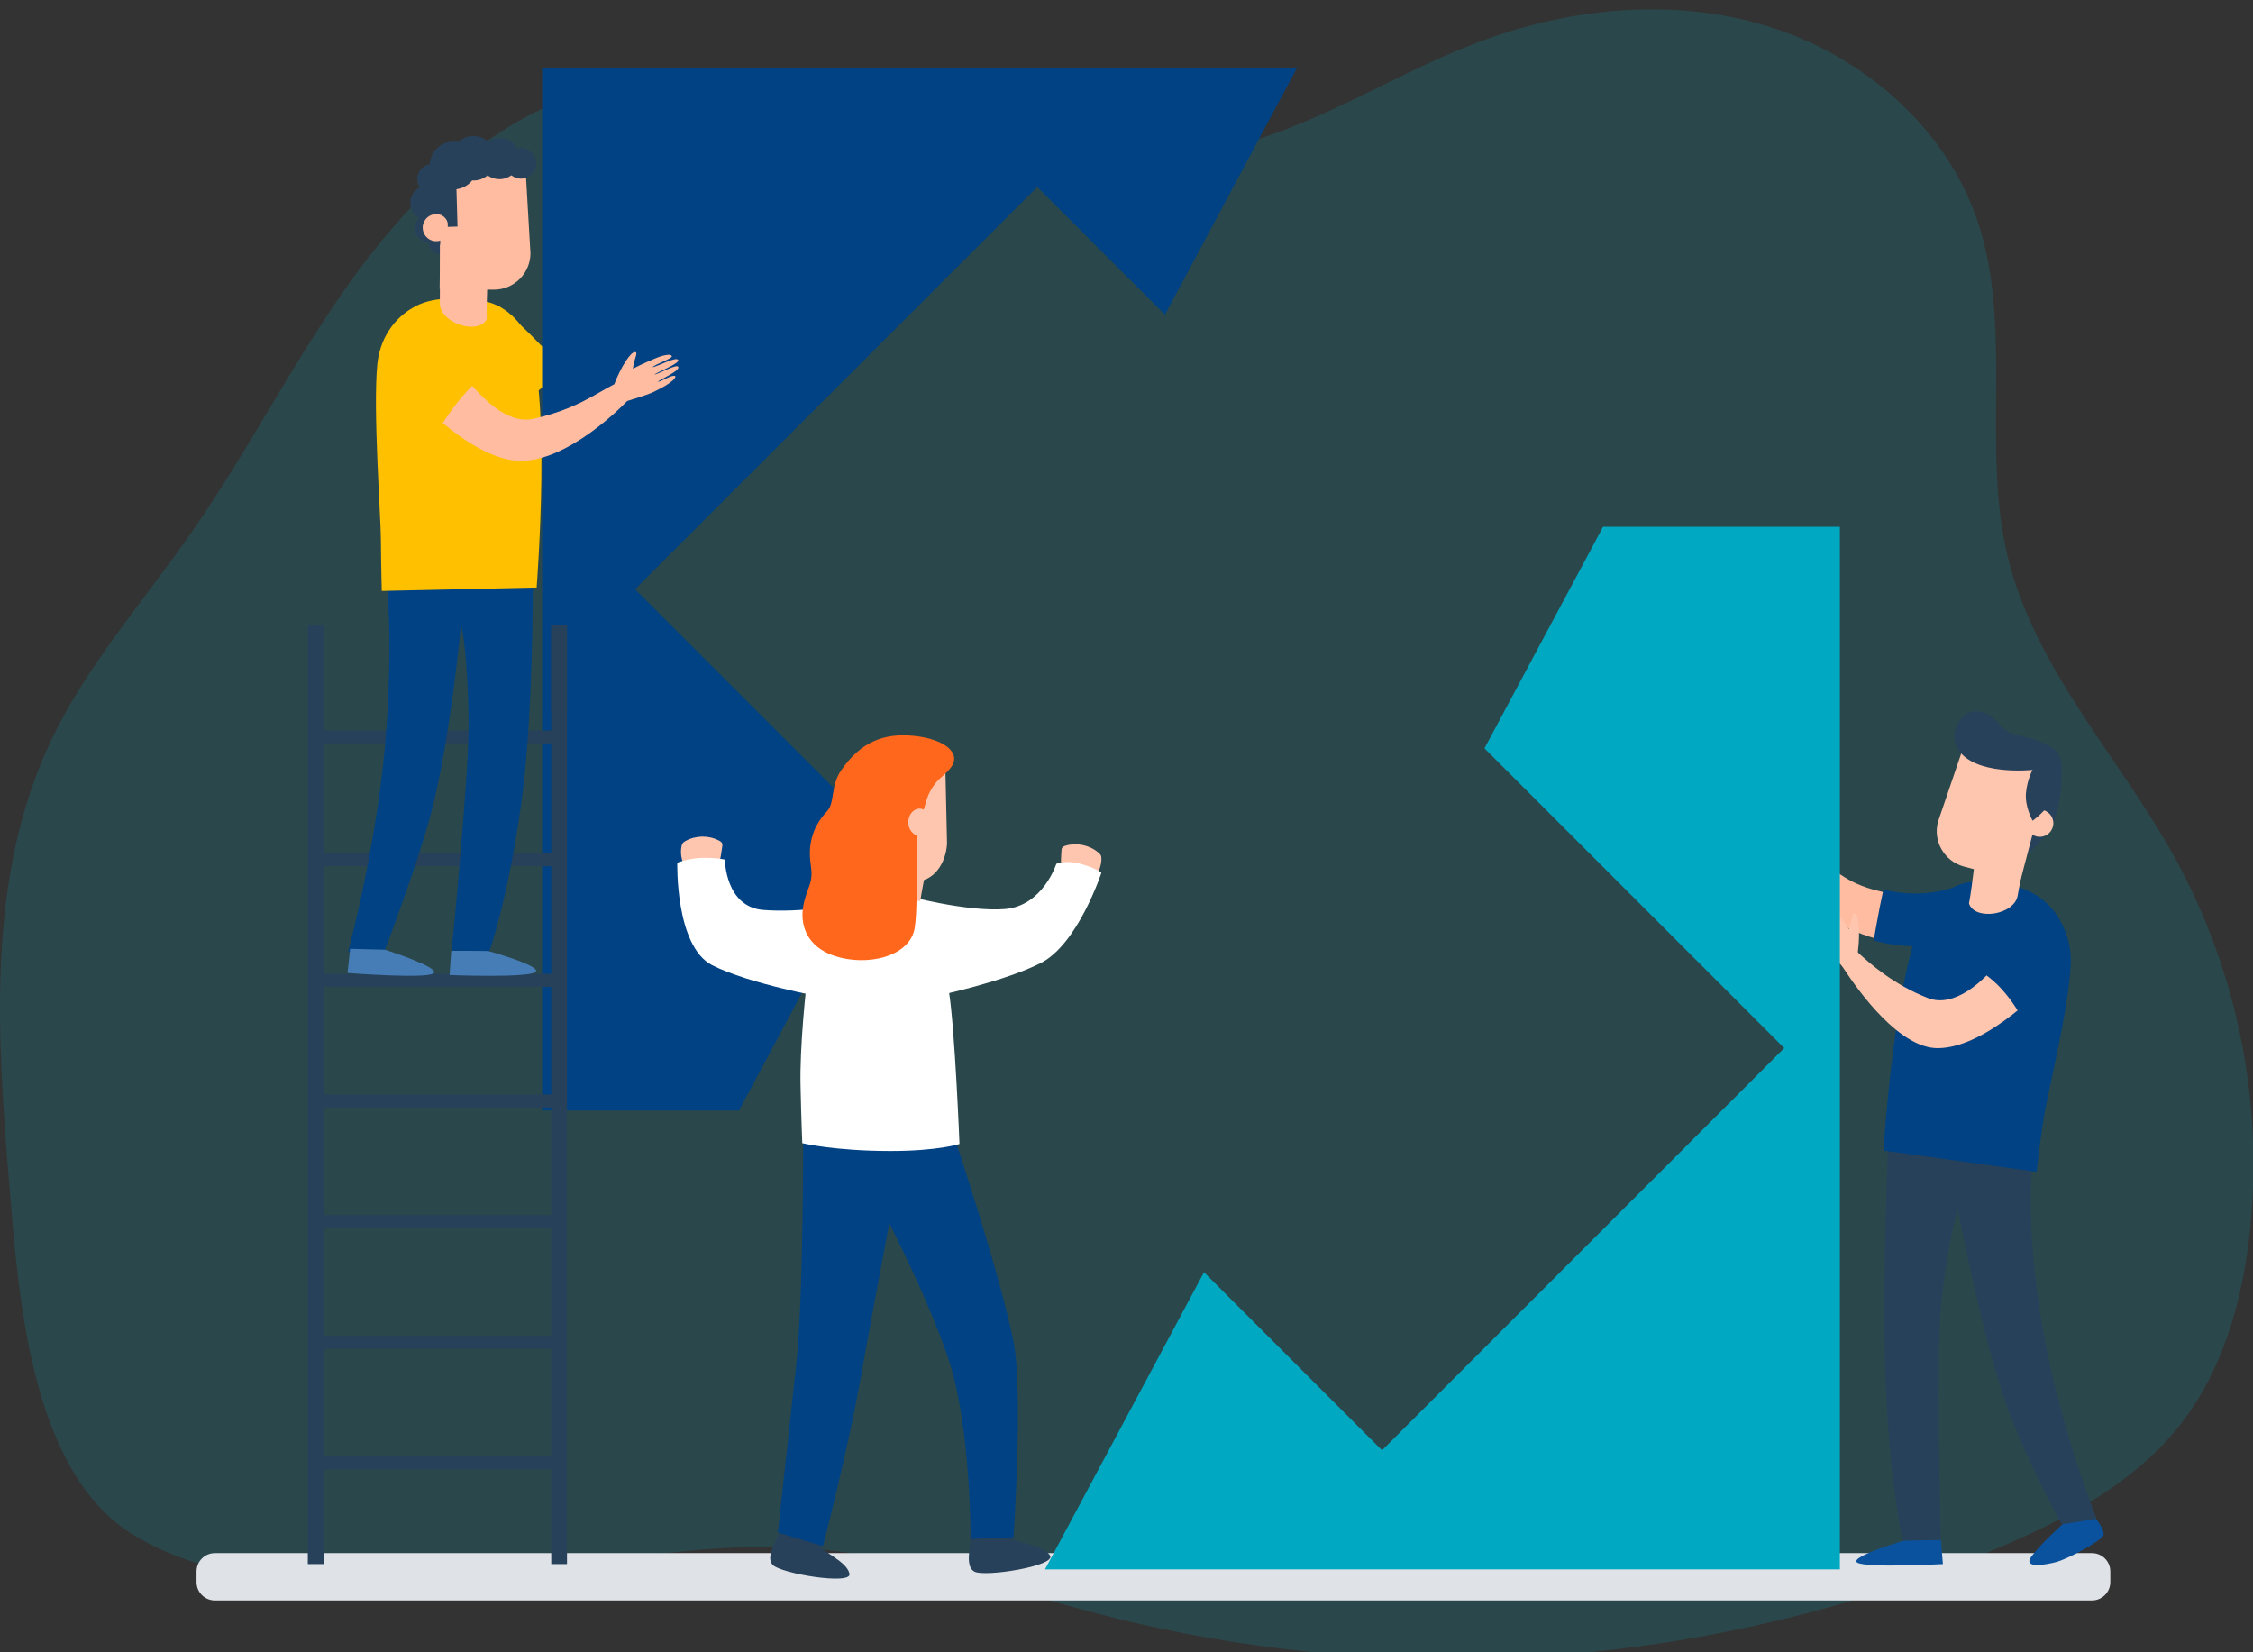 <svg xmlns="http://www.w3.org/2000/svg" width="600" height="440" viewBox="0 0 600 440" fill="none"><rect x="0" y="0" width="600" height="440" fill="#333333" stroke="none"/><g clip-path="url(#clip0)"><path opacity="0.18" d="M2.55 316.32C-0.75 276.38 -3.72 234.33 13.22 198.02C22.81 177.46 38.16 160.28 51.1 141.64C66.67 119.25 78.87 94.63 95.04 72.63C111.2 50.63 132.35 30.85 158.68 23.63C212.75 8.8 269.21 50.58 324.22 39.8C348.61 35.02 369.77 20.36 393.02 11.49C417.67 2.05 445.39 -0.78 470.63 6.95C495.87 14.67 518.13 33.73 526.58 58.71C536.24 87.2 527.59 118.99 534.67 148.22C541.86 178.08 564.35 201.53 579.19 228.42C596.08 259.22 603.01 294.49 599.02 329.38C596.93 347.17 591.76 365.1 580.72 379.25C568.67 394.66 550.73 404.25 532.75 411.96C458.64 443.49 376.31 450.23 298.06 431.15C270.19 424.28 242.86 414.14 214.22 412.28C185.34 410.38 156.67 417.01 127.89 420.29C100.07 423.47 58.86 424.01 34.34 407.97C7.92 390.6 4.87 344.17 2.55 316.32Z" fill="#00A8C1"></path><path d="M132.95 81.61C132.95 81.61 138.28 85.85 143.46 91.34C146.01 94.05 152.09 97.3 152.09 97.3L140.95 105.85L132.48 94.79L132.95 81.61Z" fill="#FFC000"></path><path d="M144.37 18.08V295.73H196.79L235.55 223.33L169.12 156.91L276.23 49.8L310.24 83.8L345.41 18.08H144.37Z" fill="#004283"></path><path d="M557.12 426.19H57.22C54.52 426.19 52.34 424 52.34 421.31V418.47C52.34 415.77 54.53 413.59 57.22 413.59H557.12C559.82 413.59 562 415.78 562 418.47V421.31C562 424 559.81 426.19 557.12 426.19Z" fill="#DFE2E6"></path><path d="M498.71 236.85C490.75 234.62 486.99 230.46 481.93 225.87C478.64 222.89 475.29 219.81 473.1 215.8C472.8 215.25 472.48 214.65 471.94 214.42C471.54 214.25 471.09 214.31 470.66 214.4C468.63 214.81 466.67 215.6 464.89 216.73C464.61 216.91 464.31 217.13 464.21 217.47C464.09 217.89 464.33 218.32 464.56 218.68C470.55 228.11 478.06 238.07 486.99 244.16C495.91 250.26 507.42 252.82 517.73 250.47C517.72 247.09 527.41 235.89 523.53 236.31C518.83 236.84 512.59 240.74 498.71 236.85Z" fill="#FFBCA1"></path><path d="M524.88 236.34C524.74 236.05 524.42 235.7 523.74 235.7C523.66 235.7 523.57 235.7 523.48 235.72C522.34 235.84 521.14 236.15 519.76 236.51C517.28 237.15 514.18 237.95 510.05 237.95C507.36 237.95 504.56 237.61 501.56 236.94C500.89 239.95 500.32 242.98 499.76 246.03C499.5 247.47 499.26 248.94 498.98 250.42C502.56 251.43 506.24 251.98 509.9 251.98C512.62 251.98 515.3 251.69 517.85 251.1L518.3 251V250.5C518.3 249.23 520.21 246.13 521.75 243.65C524.14 239.77 525.47 237.53 524.88 236.34Z" fill="#004283"></path><path d="M148.48 227.21H84.01V230.66H148.48V227.21Z" fill="#27415A"></path><path d="M148.48 259.33H84.01V262.78H148.48V259.33Z" fill="#27415A"></path><path d="M148.48 194.51H84.01V197.96H148.48V194.51Z" fill="#27415A"></path><path d="M148.48 291.46H84.01V294.91H148.48V291.46Z" fill="#27415A"></path><path d="M148.48 323.59H84.01V327.04H148.48V323.59Z" fill="#27415A"></path><path d="M148.48 355.72H84.01V359.17H148.48V355.72Z" fill="#27415A"></path><path d="M148.48 387.84H84.01V391.29H148.48V387.84Z" fill="#27415A"></path><path d="M86.17 166.32H81.97V416.51H86.17V166.32Z" fill="#27415A"></path><path d="M151 166.32H146.8V416.51H151V166.32Z" fill="#27415A"></path><path d="M129.43 253.07C129.43 253.07 144.69 257.28 142.58 258.86C140.47 260.45 119.73 259.65 119.73 259.65L120.17 253.2L129.43 253.07Z" fill="#477DB6"></path><path d="M141.89 146.55C141.89 146.55 142.45 188.47 138.75 214.43C135.05 240.39 130.36 253.25 130.36 253.25L120.28 253.16C120.28 253.16 124.91 206.24 124.79 192.82C124.62 173.58 122.8 166.15 122.8 166.15C122.8 166.15 119.87 197.79 114.59 217.29C110.74 231.51 102.35 253.37 102.35 253.37L92.7 253.49C92.7 253.49 100.94 223.05 102.95 193.4C104.96 163.75 102.32 149.92 102.32 149.92L141.89 146.55Z" fill="#004283"></path><path d="M102.51 252.9C102.51 252.9 117.59 257.71 115.42 259.21C113.25 260.71 92.55 259.09 92.55 259.09L93.25 252.66L102.51 252.9Z" fill="#477DB6"></path><path d="M140.17 88.98C137.65 84.24 133.15 80.84 128.83 80.22C123.12 79.4 116.18 78.73 110.84 81.45C104.77 84.54 101.1 90.42 100.47 97.11C99.31 109.29 101.38 137.19 101.43 143.41C101.49 151.26 101.67 157.37 101.67 157.37L142.92 156.46C142.91 156.47 147.16 102.11 140.17 88.98Z" fill="#FFC000"></path><path d="M117.62 61.21C117.64 61.07 117.66 60.93 117.66 60.79C117.66 59.67 117.14 58.69 116.34 58.02C117.69 57.2 118.6 55.73 118.6 54.04C118.6 51.46 116.51 49.37 113.93 49.37C111.35 49.37 109.26 51.46 109.26 54.04C109.26 55.79 110.23 57.3 111.66 58.1C110.91 58.76 110.44 59.71 110.44 60.79C110.44 62.78 112.06 64.4 114.05 64.4C114.07 64.4 114.09 64.39 114.11 64.39C114.11 64.4 114.11 64.41 114.11 64.42C114.11 66.21 115.56 67.66 117.35 67.66C119.14 67.66 120.59 66.21 120.59 64.42C120.58 62.72 119.27 61.35 117.62 61.21Z" fill="#27415A"></path><path d="M129.63 84.96C129.47 80.36 130.18 66.64 130.18 66.64L117.18 65.14C117.18 65.14 117.17 77.21 117.13 80.68C117.09 86.14 127.44 89.33 129.63 84.96Z" fill="#FFBCA1"></path><path d="M117.08 76.94L131.4 77.14C136.78 77.21 141.2 72.9 141.27 67.52L140.11 47.6C140.14 45.58 139.66 43.92 137.64 43.9L121.15 44.38C119.13 44.35 117.47 45.97 117.45 47.99L117.08 76.94Z" fill="#FFBCA1"></path><path d="M112.67 59.76C112.19 61.7 113.38 63.66 115.32 64.13C117.26 64.61 119.22 63.42 119.69 61.49C120.17 59.55 118.98 57.59 117.04 57.12C115.1 56.64 113.15 57.83 112.67 59.76Z" fill="#FFBCA1"></path><path d="M174.26 99.77C174.56 99.29 181.04 96.82 180.61 95.87C180.15 94.84 175.49 97.43 173.77 97.81C174.39 96.98 179.17 95.44 178.93 94.85C178.67 94.22 177.45 94.5 176.41 94.75C175.13 95.05 170.28 97.25 168.54 98.19C168.94 95.18 170.09 93.8 169.07 93.76C167.96 93.71 165.38 97.64 163.59 102.32C158.55 104.86 153.54 108.89 142.24 111.49C134.86 113.19 128.08 105.76 122.75 99.18C118.52 93.96 116.98 88.54 112.87 87.26C110.89 86.64 108.12 85.84 105.86 89.73C102.26 95.92 108.32 103.42 108.32 103.42C108.32 103.42 124.17 121.66 137.54 122.67C151.09 123.7 167.03 106.79 167.03 106.79C167.03 106.79 172.43 105.19 174.19 104.31C176.76 103.03 177.75 102.48 179.1 101.37C179.74 100.84 180.01 100.26 179.8 100.14C178.94 99.66 175.92 101.8 175.19 101.62C176.33 100.79 180.87 98.82 180.66 97.77C180.45 96.72 176.09 99.29 174.26 99.77Z" fill="#FFBCA1"></path><path d="M138.7 39.39C138.37 39.39 138.05 39.44 137.74 39.52C136.79 37.87 135.03 36.75 133 36.75C131.88 36.75 130.84 37.09 129.97 37.67C128.93 36.77 127.59 36.2 126.1 36.2C124.53 36.2 123.11 36.82 122.05 37.82C121.64 37.74 121.22 37.69 120.79 37.69C117.39 37.69 114.61 40.36 114.43 43.72C112.55 44.05 111.12 45.68 111.12 47.65C111.12 49.31 112.13 50.73 113.57 51.34C112.96 52.62 112.57 53.97 112.57 54.87C112.57 56.89 118.44 55.89 119.22 59.34L119.25 60.4H119.31C119.31 60.41 119.31 60.42 119.31 60.43C119.41 60.43 119.49 60.41 119.58 60.39L121.84 60.33L121.56 50.38C123.25 50.18 124.74 49.31 125.76 48.04C125.88 48.05 125.99 48.07 126.11 48.07C127.54 48.07 128.83 47.55 129.85 46.71C130.74 47.34 131.83 47.72 133.01 47.72C134.2 47.72 135.29 47.33 136.19 46.69C136.89 47.24 137.76 47.58 138.71 47.58C140.97 47.58 142.81 45.75 142.81 43.48C142.81 41.21 140.96 39.39 138.7 39.39Z" fill="#27415A"></path><path d="M117.06 112.75C111.73 108.16 107.93 103.83 107.9 103.79C107.63 103.45 101.63 95.89 105.38 89.44C106.66 87.24 108.25 86.17 110.24 86.17C111.31 86.17 112.32 86.48 113.05 86.71C115.91 87.6 117.59 90.32 119.54 93.46C120.57 95.12 121.74 97 123.21 98.82C124.11 99.93 124.99 100.97 125.82 101.91L126.18 102.31L125.8 102.69C123.15 105.32 120.57 108.57 117.92 112.63L117.57 113.17L117.06 112.75Z" fill="#FFC000"></path><path d="M150.99 189.64V166.32H146.79V189.7C148.19 189.68 149.59 189.66 150.99 189.64Z" fill="#27415A"></path><path d="M205.25 413.78C205.01 414.88 205.06 415.92 205.77 416.71C207.86 419.02 226.92 422.2 226.23 419.07C225.49 415.75 219.04 413.34 218.61 411.79C218.18 410.22 219.15 408.13 219.79 407.31C217.21 405.88 213.15 402.74 210.05 403.57C208.78 403.91 207.38 408.37 206.95 409.45C206.49 410.61 205.59 412.25 205.25 413.78Z" fill="#27415A"></path><path d="M213.89 301.61C213.89 301.61 214.04 345.24 212.01 363.73C209.89 383.02 207.16 408.1 207.16 408.1L219.16 411.73C219.16 411.73 225.7 386.65 229.19 367.02C232.95 345.84 241.19 302.79 241.19 302.79L222.97 296.89L213.89 301.61Z" fill="#004283"></path><path d="M258.06 415.9C258.18 417.02 258.56 417.99 259.49 418.51C262.2 420.04 281.29 417 279.64 414.25C277.89 411.34 270.66 410.99 269.76 409.65C268.85 408.3 269.46 406.11 269.8 405.14C266.9 404.61 262.05 402.91 259.38 404.69C258.28 405.42 258.37 410.09 258.31 411.25C258.22 412.5 257.88 414.34 258.06 415.9Z" fill="#27415A"></path><path d="M192.34 225.44C192.38 225.19 192.43 224.93 192.35 224.69C192.24 224.29 191.86 224.04 191.49 223.85C188.74 222.39 185.24 222.44 182.53 223.97C182.27 224.12 182.01 224.28 181.83 224.52C181.64 224.78 181.55 225.1 181.49 225.42C181.16 227.11 181.43 228.92 182.25 230.44C182.35 230.62 182.46 230.81 182.65 230.9C182.81 230.98 183 230.99 183.18 230.98C185.53 230.95 187.87 230.69 190.16 230.18C191.06 229.98 191.46 229.91 191.72 229.01C192.05 227.86 192.14 226.6 192.34 225.44Z" fill="#FFC6AF"></path><path d="M180.37 229.73C180.37 229.73 183.62 228.44 187.55 228.44C191.47 228.44 193.04 228.91 193.04 228.91C193.04 228.91 193.12 241.54 203.31 242.32C213.51 243.1 223.47 240.99 223.47 240.99L219.55 265.62C219.55 265.62 199.55 262.05 189.67 257.03C179.78 252 180.37 229.73 180.37 229.73Z" fill="white"></path><path d="M282.68 226.58C282.69 226.33 282.7 226.06 282.82 225.84C283.01 225.48 283.43 225.3 283.83 225.19C286.82 224.31 290.23 225.06 292.58 227.1C292.81 227.3 293.03 227.51 293.16 227.78C293.3 228.07 293.32 228.4 293.32 228.73C293.31 230.46 292.68 232.17 291.57 233.5C291.44 233.66 291.29 233.82 291.09 233.88C290.92 233.93 290.73 233.89 290.55 233.86C288.26 233.36 286.01 232.63 283.87 231.67C283.02 231.29 282.65 231.15 282.58 230.21C282.48 229.02 282.64 227.76 282.68 226.58Z" fill="#FFC6AF"></path><path d="M293.31 232.43C293.31 232.43 291.83 231.06 287.43 229.96C283.63 229.01 281.31 230.04 281.31 230.04C281.31 230.04 277.75 241.29 267.55 242.08C257.35 242.86 241.2 238.47 241.2 238.47L249.67 265.14C249.67 265.14 267.32 261.45 277.2 256.43C287.07 251.41 293.31 232.43 293.31 232.43Z" fill="white"></path><path d="M234.6 321.37C234.6 321.37 246.9 344.65 252.72 362.31C258.54 379.97 258.49 409.81 258.49 409.81L269.92 409.39C269.92 409.39 272.56 370.07 269.89 357.13C265.7 336.79 252.92 299.13 252.92 299.13L236.92 299.55L234.6 321.37Z" fill="#004283"></path><path d="M246.44 232.32C246.44 232.32 244.64 241.73 244.4 244.44C244.16 247.15 242.2 248.68 242.2 248.68L233.73 246.92L231.73 231.39L246.44 232.32Z" fill="#FFC6AF"></path><path d="M215.62 255.57C214.49 263.38 212.98 279.14 213.19 288.9C213.4 298.67 213.66 304.43 213.66 304.43C213.66 304.43 222.34 306.51 237.13 306.51C249.91 306.51 255.52 304.64 255.52 304.64C255.52 304.64 254.32 274.07 252.71 264.02C251.72 257.83 249.18 244.51 248.24 240.9C243.25 238.82 228.19 238.25 223.41 237.63C218.64 237.01 216.34 250.55 215.62 255.57Z" fill="white"></path><path d="M229.36 234.17L243.19 234.71C248.56 235.04 251.88 230.04 252.21 224.67L251.79 205.95C251.91 203.94 250.38 202.2 248.37 202.08L235.01 201.85C233 201.73 231.26 203.26 231.14 205.27L229.36 234.17Z" fill="#FFC6AF"></path><path d="M247.61 210.92C249.62 207.14 251.04 207.15 253.11 204.55C256.29 200.55 251.5 196.79 243.38 195.96C235.4 195.15 229.21 197.56 224.01 205.14C221.1 209.38 222.43 213.76 220.19 216.11C216.95 219.52 215.01 224.14 215.89 230.08C216.63 235.07 215.39 235.38 214.2 239.96C212.55 246.31 215.03 252.16 222.2 254.55C230.91 257.45 242.44 254.78 243.61 247.02C244.79 239.26 243.37 220.2 244.79 219.73C245.77 216.82 246.58 212.86 247.61 210.92Z" fill="#FF681C"></path><path d="M247.89 219.06C247.84 221.05 246.46 222.63 244.81 222.57C243.15 222.51 241.85 220.85 241.9 218.85C241.95 216.86 243.33 215.28 244.98 215.34C246.64 215.4 247.94 217.06 247.89 219.06Z" fill="#FFC6AF"></path><path d="M548.95 203.96C548.95 203.96 549.66 211.61 546.95 218.67C545.14 223.4 538.83 228.43 538.83 228.43L543.07 210.19L548.95 203.96Z" fill="#27415A"></path><path d="M549.48 405.7C549.48 405.7 543.77 410.77 541.03 414.43C538.41 417.94 545.19 416.62 547.65 415.95C551.06 415.01 559.57 410.26 560.15 408.9C560.73 407.54 558.02 404.24 558.02 404.24L549.48 405.7Z" fill="#0A529E"></path><path d="M507.62 410.08C507.62 410.08 492.43 414.53 494.56 416.08C496.69 417.63 517.42 416.51 517.42 416.51L516.87 410.06L507.62 410.08Z" fill="#0A529E"></path><path d="M502.9 302.36C502.9 302.36 501.08 343.53 502.24 369.72C503.4 395.92 506.71 410.31 506.71 410.31L516.87 410.06C516.87 410.06 515.52 360.83 516.95 347.49C518.99 328.35 521.42 322.08 521.42 322.08C521.42 322.08 527.71 355.61 534.52 374.63C539.49 388.5 549.07 405.96 549.07 405.96L558.36 404.43C558.36 404.43 547.51 377.83 543.14 348.43C538.77 319.03 541.89 305.84 541.89 305.84L502.9 302.36Z" fill="#27415A"></path><path d="M513.66 241.84C516.83 237.51 521.76 234.78 526.13 234.78C531.9 234.78 538.25 235.51 543.15 238.96C548.72 242.88 551.78 250.11 551.46 256.82C550.88 269.05 545.18 291.69 544.24 297.84C543.06 305.6 542.36 312.04 542.36 312.04L501.58 306.39C501.58 306.39 504.87 253.84 513.66 241.84Z" fill="#004283"></path><path d="M524.36 240.58C525.25 236.07 526.73 222.41 526.73 222.41L540.22 223.81C540.22 223.81 537.88 234.92 537.36 238.35C536.56 243.75 525.83 245.25 524.36 240.58Z" fill="#FFC6AF"></path><path d="M538 234.7L523.05 230.77C517.84 229.4 514.73 224.07 516.1 218.86L522.53 199.97C523.04 198.02 525.04 196.85 526.99 197.36L542.75 202.23C544.7 202.74 545.87 204.74 545.36 206.69L538 234.7Z" fill="#FFC6AF"></path><path d="M546.83 219.33C546.77 221.32 545.11 222.9 543.11 222.84C541.12 222.78 539.54 221.12 539.6 219.12C539.66 217.13 541.32 215.55 543.32 215.61C545.32 215.67 546.89 217.33 546.83 219.33Z" fill="#FFC6AF"></path><path d="M549.41 249.07C547.73 244.9 545.51 244.89 543.47 245.22C539.22 245.91 536.75 250.12 532.72 255.49C528.39 261.27 520.51 268.51 513.45 265.78C504.3 262.24 497.86 256.47 494.92 253.77C494.55 253.48 494.98 253.69 494.77 253.4C495.42 248.43 495.02 243.75 494.02 243.27C493.1 242.82 493.46 244.58 492.38 247.42C491.3 245.76 488.08 241.52 487.09 240.65C486.29 239.94 485.35 239.11 484.82 239.54C484.33 239.94 487.8 243.58 487.95 244.6C486.62 243.45 483.75 238.95 482.86 239.64C482.04 240.28 486.56 245.53 486.6 246.09C485.22 244.8 482.61 240.46 481.92 241.29C481.23 242.12 484.29 246.02 484.9 247.28C484.17 247.09 482.53 243.77 481.55 243.79C481.31 243.79 481.27 244.43 481.58 245.2C482.24 246.81 482.85 247.77 484.5 250.12C485.63 251.73 487.63 255.2 489.27 256.24C489.66 256.49 489.95 256.4 490.69 257.46C495.27 264.5 505.96 279.12 516.02 279.12C529.42 279.12 545.68 261.33 545.68 261.33C545.68 261.33 552.09 255.7 549.41 249.07Z" fill="#FFC6AF"></path><path d="M537.4 269.21C535.7 266.44 532.88 262.57 529.15 259.83L528.64 259.45L529.07 258.98C530.17 257.78 531.28 256.45 532.26 255.14C532.82 254.39 533.35 253.67 533.86 252.97C537.01 248.67 539.49 245.27 543.38 244.65C543.77 244.59 544.28 244.52 544.82 244.52C547.12 244.52 548.74 245.9 549.94 248.85C552.74 255.78 546.12 261.67 546.05 261.73C546.06 261.73 542.87 265.35 538.25 269.34L537.74 269.78L537.4 269.21Z" fill="#004283"></path><path d="M541.3 218.55C541.3 218.55 539.18 214.79 539.54 211.14C539.89 207.49 541.3 205.02 541.3 205.02C541.3 205.02 525.65 206.73 521.3 199.31C518.98 195.36 521.95 189.76 525.71 189.43C531 188.96 531.95 194.1 535.85 195.33C539.07 196.35 547.97 197.63 548.79 202.39C550.52 212.43 541.3 218.55 541.3 218.55Z" fill="#27415A"></path><path d="M426.91 140.28L395.33 199.28L475.16 279.1L368.05 386.21L320.64 338.79L278.29 417.92H489.98V140.28H426.91Z" fill="#00A8C1"></path></g><defs><clipPath id="clip0"><rect width="600" height="440" fill="white"></rect></clipPath></defs></svg>